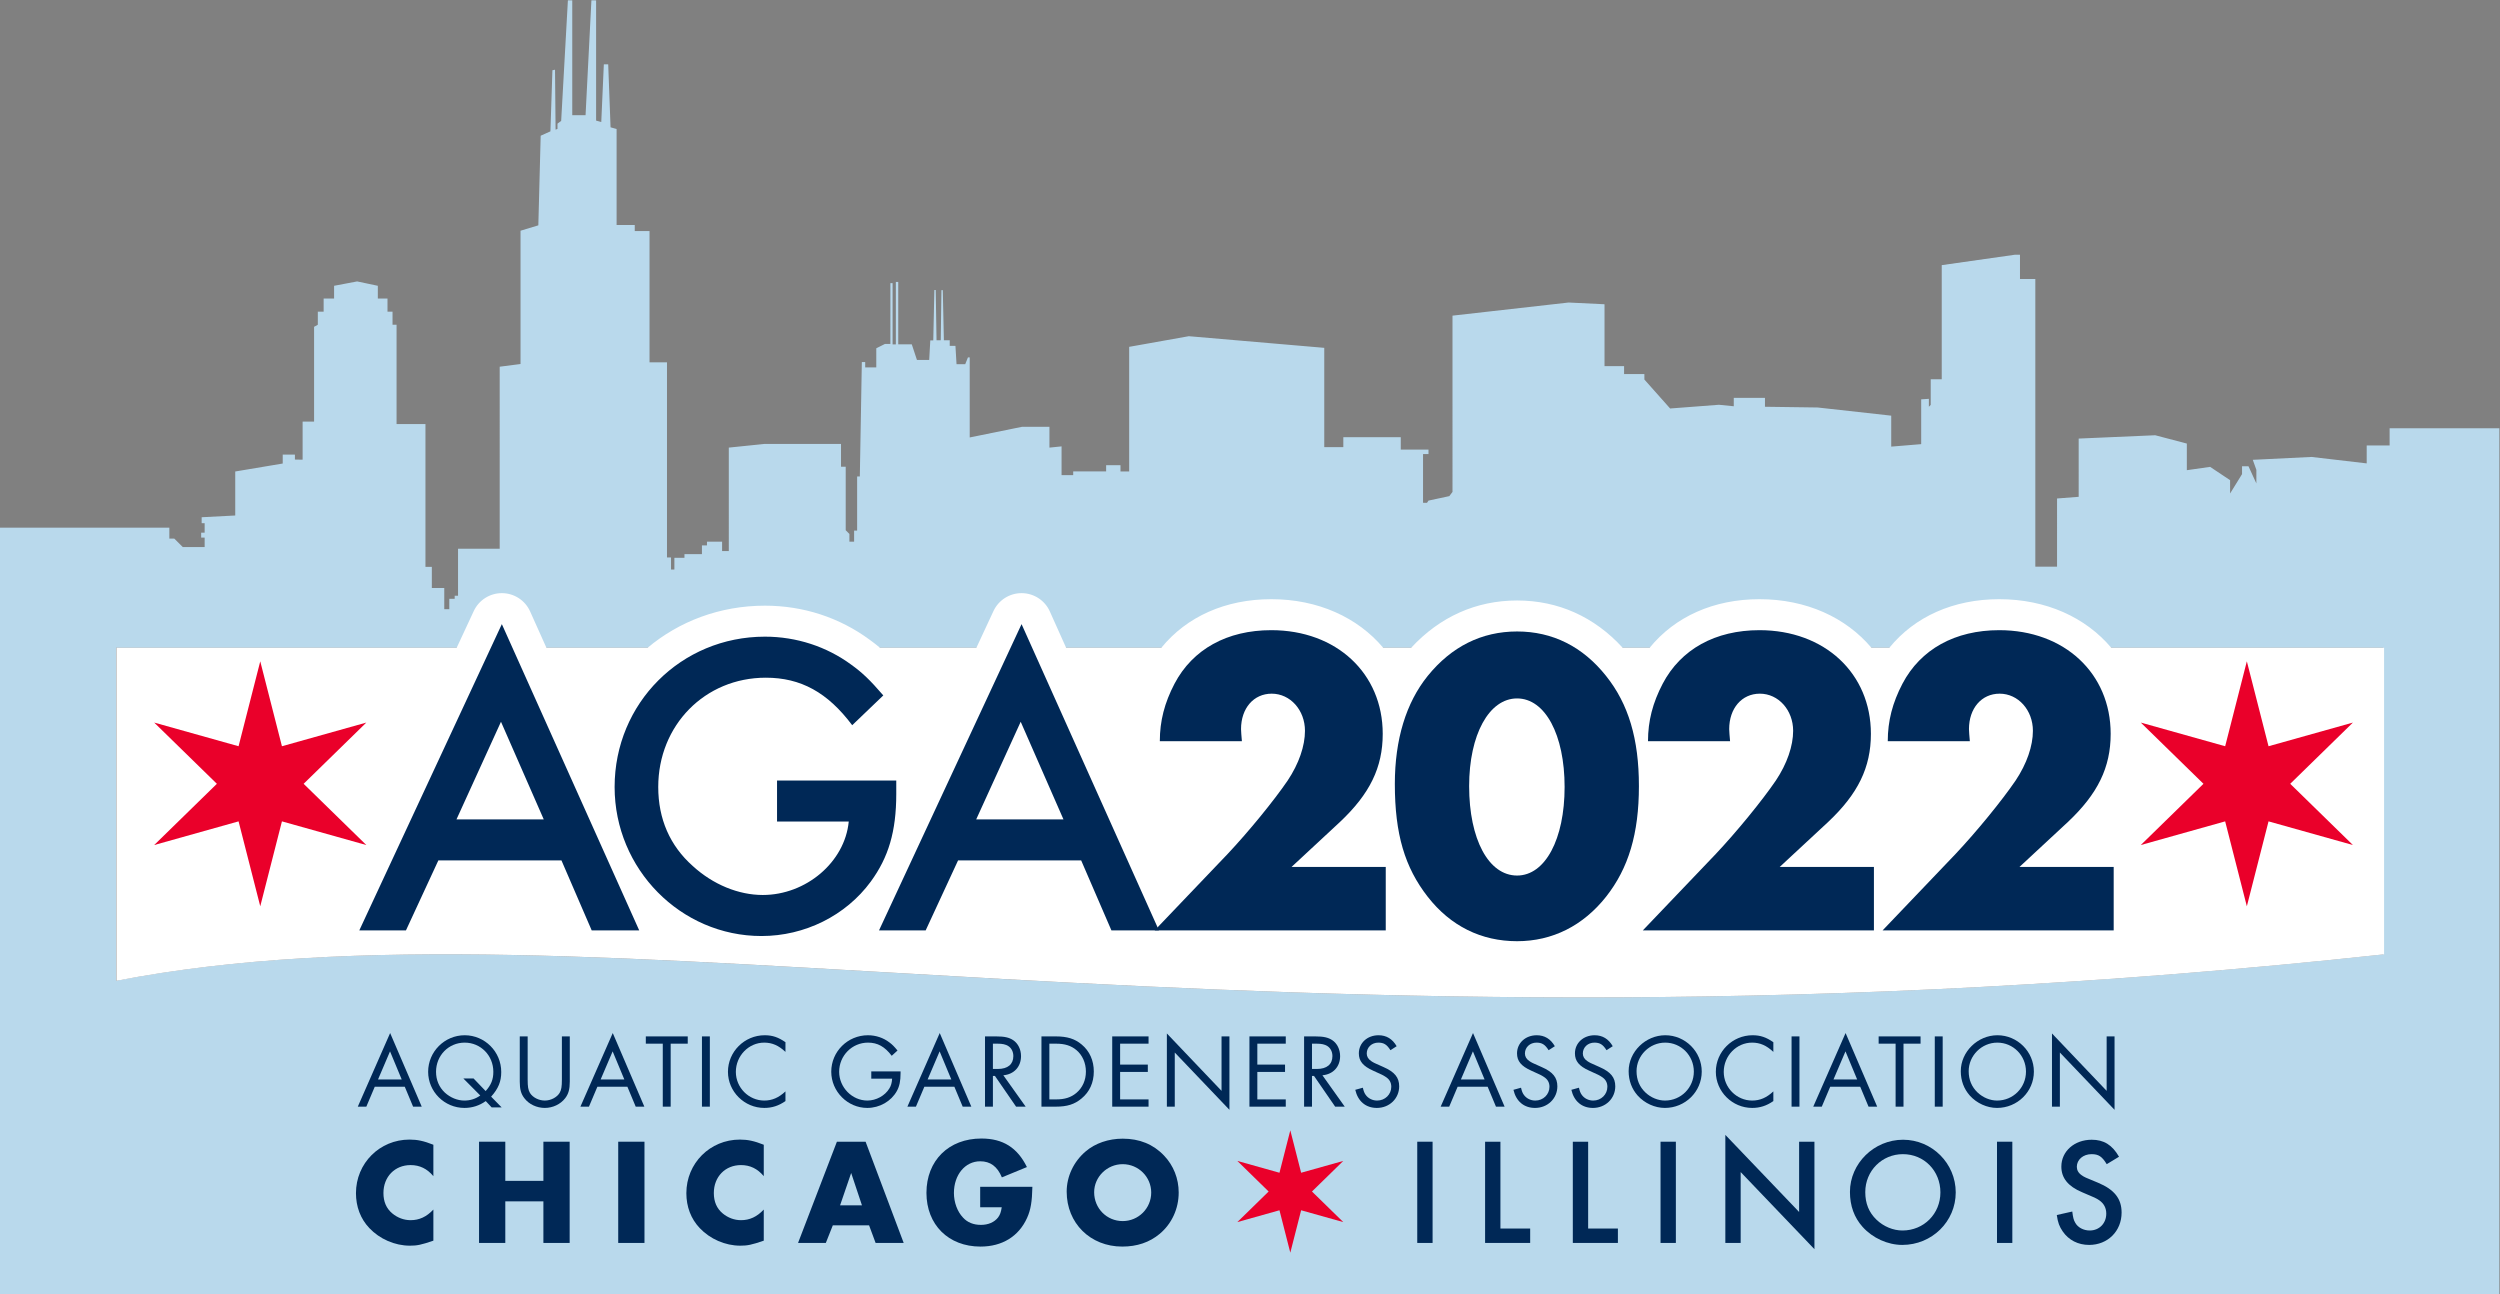 <?xml version="1.0" encoding="UTF-8" standalone="no"?>
<!-- Created with Inkscape (http://www.inkscape.org/) -->

<svg
   version="1.1"
   id="svg9"
   xml:space="preserve"
   width="662.363"
   height="342.969"
   viewBox="0 0 662.363 342.969"
   sodipodi:docname="AGA22 Logo_whiteBG_wide.svg"
   inkscape:version="1.1.2 (b8e25be833, 2022-02-05)"
   xmlns:inkscape="http://www.inkscape.org/namespaces/inkscape"
   xmlns:sodipodi="http://sodipodi.sourceforge.net/DTD/sodipodi-0.dtd"
   xmlns="http://www.w3.org/2000/svg"
   xmlns:svg="http://www.w3.org/2000/svg"><rect x="0" y="0" width="662.363" height="342.969" fill="#808080" stroke="none"/><defs
     id="defs13"><clipPath
       clipPathUnits="userSpaceOnUse"
       id="clipPath23"><path
         d="M 0,318.014 H 504 V 0 H 0 Z"
         id="path21" /></clipPath></defs><sodipodi:namedview
     id="namedview11"
     pagecolor="#ffffff"
     bordercolor="#666666"
     borderopacity="1.0"
     inkscape:pageshadow="2"
     inkscape:pageopacity="0.0"
     inkscape:pagecheckerboard="0"
     showgrid="false"
     inkscape:zoom="4.3111309"
     inkscape:cx="250.28236"
     inkscape:cy="189.50944"
     inkscape:window-width="3840"
     inkscape:window-height="2066"
     inkscape:window-x="-11"
     inkscape:window-y="-11"
     inkscape:window-maximized="1"
     inkscape:current-layer="g15"
     fit-margin-top="0"
     fit-margin-left="0"
     fit-margin-right="0"
     fit-margin-bottom="0" /><g
     id="g15"
     inkscape:groupmode="layer"
     inkscape:label="AGA22 Logo_whiteBG_wide"
     transform="matrix(1.333,0,0,-1.333,-4.671,382.846)"><g
       id="g17"><g
         id="g19"
         clip-path="url(#clipPath23)"><g
           id="g25"
           transform="translate(26.562,92.272)"><path
             d="M 0,0 V 66.197 H 450.654 V 5.246 C 225.079,-19.174 94.831,18.338 0,0 m 451.901,109.807 v -3.417 h -4.557 v -3.56 l -10.964,1.282 -11.677,-0.57 0.712,-1.994 v -2.705 l -1.566,3.417 h -1.282 v -1.566 l -2.375,-3.845 v 2.646 l -3.968,2.645 -4.63,-0.661 v 5.291 l -6.284,1.654 -15.212,-0.662 V 96.188 l -4.299,-0.331 V 82.298 h -4.318 v 57.182 h -3.051 v 4.822 h -1.033 l -14.517,-2.067 v -22.686 h -2.19 v -5.093 l -0.369,-0.369 v 1.575 l -1.526,-0.099 v -8.907 l -5.954,-0.492 v 6.152 l -14.616,1.624 -10.482,0.147 v 1.772 h -6.2 v -1.673 l -2.953,0.295 -9.694,-0.738 -5.118,5.757 v 1.083 h -4.035 v 1.575 h -3.888 v 12.302 l -7.135,0.345 -23.08,-2.608 V 97.159 l -0.64,-0.837 -4.133,-0.885 -0.296,-0.443 h -0.787 v 9.694 h 1.083 v 0.886 h -5.512 v 2.46 h -11.417 v -1.968 h -3.789 v 19.733 l -26.918,2.313 -11.859,-2.116 v -24.773 h -1.723 v 1.251 h -2.854 v -1.231 h -6.545 v -0.738 h -2.313 v 5.709 l -2.411,-0.247 v 4.134 h -5.462 l -10.386,-2.116 v 15.911 h -0.351 l -0.54,-1.35 h -1.727 l -0.218,3.647 h -1.135 v 1.107 h -1.162 l -0.216,9.969 h -0.27 l -0.135,-9.969 h -0.838 l -0.162,9.996 h -0.27 l -0.216,-10.023 h -0.594 l -0.216,-3.876 h -2.439 l -1.026,3.103 h -2.687 v 12.401 h -0.479 v -12.424 h -0.648 v 12.188 h -0.433 V 126.58 h -1.068 l -1.736,-0.868 v -3.806 h -2.204 v 1.068 h -0.668 l -0.4,-22.748 h -0.534 v -10.75 h -0.601 v -2.203 h -0.935 v 1.535 l -0.735,0.735 v 12.62 h -0.934 v 4.54 h -15.157 l -7.145,-0.734 V 85.403 h -1.335 v 1.87 h -3.005 v -0.735 h -1.002 v -1.736 h -3.472 v -0.734 h -2.003 v -2.337 h -0.668 v 2.403 h -0.801 v 38.781 h -3.472 v 26.095 h -2.938 v 1.201 h -3.606 v 19.082 l -1.201,0.336 -0.468,12.523 H 96.96 l -0.509,-11.468 -1.027,0.28 v 23.898 H 94.49 l -1.163,-22.829 h -2.643 v 22.829 h -0.868 l -1.336,-23.965 -0.734,-0.534 v -1.05 l -0.377,-0.15 -0.112,11.916 -0.517,-0.108 -0.396,-12.143 -1.937,-0.869 -0.467,-17.814 -3.539,-1.069 v -26.495 l -4.14,-0.534 V 85.87 h -8.279 v -9.348 h -0.668 v -0.601 h -1.069 v -2.069 h -1.001 v 4.206 h -2.471 v 4.207 h -1.268 v 28.378 h -5.743 v 19.742 h -0.801 v 2.605 H 53.96 v 1.736 0.868 h -1.922 v 2.537 l -4.11,0.868 -4.583,-0.868 v -2.537 h -2.076 v -2.604 h -1.158 v -2.605 l -0.743,-0.409 V 111.135 H 37.09 v -7.568 l -1.532,0.027 v 0.989 h -2.422 v -1.779 l -9.439,-1.582 v -8.747 l -6.672,-0.346 v -1.186 h 0.593 v -1.878 h -0.692 v -0.989 h 0.692 v -1.869 h -4.349 l -1.68,1.672 h -0.988 v 2.174 h -33.66 V -62.365 h 496.772 v 172.172 z"
             style="fill:#b9d9ec;fill-opacity:1;fill-rule:nonzero;stroke:none"
             id="path27" /></g><g
           id="g29"
           transform="translate(423.127,158.469)"><path
             d="M 0,0 C -5.057,5.997 -12.929,9.643 -22.262,9.643 -31.356,9.643 -39.054,6.18 -44.091,0 h -3.579 c -5.056,5.994 -12.919,9.643 -22.248,9.643 -9.091,0 -16.779,-3.467 -21.814,-9.643 h -5.381 c -5.611,6.144 -12.814,9.386 -20.975,9.386 -8.128,0 -15.354,-3.24 -21.041,-9.386 h -5.577 c -5.055,5.992 -12.913,9.643 -22.24,9.643 -9.098,0 -16.804,-3.461 -21.841,-9.643 h -18.94 l -3.232,7.207 c -0.987,2.2 -3.166,3.621 -5.576,3.638 h -0.043 c -2.394,0 -4.572,-1.387 -5.583,-3.559 L -225.552,0 h -19.182 c -0.647,0.543 -1.308,1.058 -2.024,1.574 -6.021,4.437 -13.222,6.781 -20.825,6.781 -8.967,0 -17.066,-3.121 -23.307,-8.355 h -20.134 l -3.233,7.207 c -0.987,2.2 -3.165,3.621 -5.576,3.638 h -0.043 c -2.394,0 -4.572,-1.387 -5.583,-3.559 L -328.85,0 h -67.637 v -66.201 c 94.839,18.351 225.099,-19.176 450.72,5.255 V 0 Z"
             style="fill:#ffffff;fill-opacity:1;fill-rule:nonzero;stroke:none"
             id="path31" /></g><g
           id="g33"
           transform="translate(55.232,155.764)"><path
             d="M 0,0 4.31,-16.879 21.084,-12.173 8.621,-24.345 21.084,-36.518 4.31,-31.811 0,-48.69 l -4.31,16.879 -16.774,-4.707 12.463,12.173 -12.463,12.172 16.774,-4.706 z"
             style="fill:#ea002a;fill-opacity:1;fill-rule:nonzero;stroke:none"
             id="path35" /></g><g
           id="g37"
           transform="translate(450.084,155.764)"><path
             d="M 0,0 4.31,-16.879 21.084,-12.173 8.621,-24.345 21.084,-36.518 4.31,-31.811 0,-48.69 l -4.31,16.879 -16.774,-4.707 12.463,12.173 -12.463,12.172 16.774,-4.706 z"
             style="fill:#ea002a;fill-opacity:1;fill-rule:nonzero;stroke:none"
             id="path39" /></g><g
           id="g41"
           transform="translate(103.079,143.751)"><path
             d="M 0,0 -8.844,-19.405 H 8.5 Z m -12.45,-27.562 -6.439,-13.909 h -9.273 L 0.172,19.404 27.476,-41.471 h -9.445 l -6.01,13.909 z"
             style="fill:#002856;fill-opacity:1;fill-rule:nonzero;stroke:none"
             id="path43" /></g><g
           id="g45"
           transform="translate(181.645,132.074)"><path
             d="m 0,0 v -2.662 c 0,-7.47 -1.545,-12.621 -5.066,-17.43 -4.98,-6.783 -13.137,-10.818 -21.723,-10.818 -16.056,0 -29.192,13.308 -29.192,29.622 0,16.657 13.222,29.88 29.879,29.88 6.268,0 12.278,-1.975 17.172,-5.581 2.147,-1.546 3.692,-3.006 6.354,-6.096 L -8.758,10.99 c -4.894,6.526 -10.218,9.445 -17.172,9.445 -12.107,0 -21.38,-9.445 -21.38,-21.723 0,-6.354 2.319,-11.677 6.869,-15.713 4.036,-3.691 9.102,-5.752 13.91,-5.752 8.586,0 16.313,6.525 17.086,14.596 H -23.698 V 0 Z"
             style="fill:#002856;fill-opacity:1;fill-rule:nonzero;stroke:none"
             id="path47" /></g><g
           id="g49"
           transform="translate(206.377,143.751)"><path
             d="M 0,0 -8.844,-19.405 H 8.5 Z m -12.45,-27.562 -6.439,-13.909 h -9.273 L 0.172,19.404 27.476,-41.471 h -9.445 l -6.01,13.909 z"
             style="fill:#002856;fill-opacity:1;fill-rule:nonzero;stroke:none"
             id="path51" /></g><g
           id="g53"
           transform="translate(278.934,114.902)"><path
             d="m 0,0 v -12.622 h -45.936 l 14.511,15.197 c 4.121,4.379 9.187,10.562 11.935,14.597 2.232,3.349 3.434,6.869 3.434,9.874 0,4.121 -2.92,7.384 -6.611,7.384 -3.606,0 -6.096,-2.919 -6.096,-7.041 0,-0.601 0.086,-1.202 0.171,-2.404 h -16.313 c 0,4.036 0.944,7.642 2.919,11.42 3.606,6.868 10.475,10.646 19.233,10.646 12.965,0 22.152,-8.586 22.152,-20.606 0,-6.697 -2.576,-11.935 -8.501,-17.516 L -18.718,0 Z"
             style="fill:#002856;fill-opacity:1;fill-rule:nonzero;stroke:none"
             id="path55" /></g><g
           id="g57"
           transform="translate(295.508,130.958)"><path
             d="m 0,0 c 0,-10.561 3.864,-17.773 9.531,-17.773 5.58,0 9.445,7.212 9.445,17.601 0,10.389 -3.865,17.602 -9.445,17.602 C 3.95,17.43 0,10.217 0,0 M 27.218,21.895 C 31.683,16.313 33.744,9.359 33.744,0 c 0,-9.445 -2.061,-16.313 -6.526,-21.98 -4.55,-5.753 -10.647,-8.844 -17.687,-8.844 -7.127,0 -13.222,3.005 -17.773,8.844 -4.551,5.838 -6.526,12.45 -6.526,22.41 0,8.843 2.233,16.141 6.526,21.465 4.721,5.838 10.732,8.843 17.773,8.843 7.04,0 13.051,-3.005 17.687,-8.843"
             style="fill:#002856;fill-opacity:1;fill-rule:nonzero;stroke:none"
             id="path59" /></g><g
           id="g61"
           transform="translate(375.962,114.902)"><path
             d="m 0,0 v -12.622 h -45.936 l 14.511,15.197 c 4.121,4.379 9.187,10.562 11.935,14.597 2.232,3.349 3.434,6.869 3.434,9.874 0,4.121 -2.92,7.384 -6.611,7.384 -3.606,0 -6.097,-2.919 -6.097,-7.041 0,-0.601 0.086,-1.202 0.172,-2.404 h -16.313 c 0,4.036 0.944,7.642 2.919,11.42 3.606,6.868 10.475,10.646 19.233,10.646 12.965,0 22.152,-8.586 22.152,-20.606 0,-6.697 -2.576,-11.935 -8.501,-17.516 L -18.718,0 Z"
             style="fill:#002856;fill-opacity:1;fill-rule:nonzero;stroke:none"
             id="path63" /></g><g
           id="g65"
           transform="translate(423.618,114.902)"><path
             d="m 0,0 v -12.622 h -45.936 l 14.511,15.197 c 4.121,4.379 9.187,10.562 11.935,14.597 2.232,3.349 3.434,6.869 3.434,9.874 0,4.121 -2.92,7.384 -6.611,7.384 -3.606,0 -6.097,-2.919 -6.097,-7.041 0,-0.601 0.086,-1.202 0.172,-2.404 h -16.313 c 0,4.036 0.944,7.642 2.919,11.42 3.606,6.868 10.475,10.646 19.233,10.646 12.965,0 22.152,-8.586 22.152,-20.606 0,-6.697 -2.576,-11.935 -8.501,-17.516 L -18.718,0 Z"
             style="fill:#002856;fill-opacity:1;fill-rule:nonzero;stroke:none"
             id="path67" /></g><g
           id="g69"
           transform="translate(81.026,78.239)"><path
             d="M 0,0 -2.387,-5.59 H 2.324 Z M -3.036,-7.034 -4.71,-10.991 H -6.406 L 0.021,3.643 6.301,-10.991 H 4.584 l -1.653,3.957 z"
             style="fill:#002856;fill-opacity:1;fill-rule:nonzero;stroke:none"
             id="path71" /></g><g
           id="g73"
           transform="translate(100.032,70.346)"><path
             d="m 0,0 c 1.088,1.214 1.528,2.303 1.528,3.831 0,3.245 -2.512,5.799 -5.695,5.799 -3.202,0 -5.694,-2.554 -5.694,-5.799 0,-1.633 0.608,-3.057 1.738,-4.124 1.089,-1.005 2.512,-1.592 3.894,-1.592 1.172,0 2.219,0.335 3.161,1.005 l -3.37,3.392 h 2.03 z M 1.193,-3.245 0.021,-1.989 C -1.235,-2.89 -2.68,-3.35 -4.208,-3.35 c -3.978,0 -7.223,3.224 -7.223,7.181 0,3.998 3.266,7.265 7.264,7.265 3.999,0 7.265,-3.267 7.265,-7.307 0,-1.884 -0.565,-3.287 -2.01,-4.898 l 2.094,-2.136 z"
             style="fill:#002856;fill-opacity:1;fill-rule:nonzero;stroke:none"
             id="path75" /></g><g
           id="g77"
           transform="translate(108.381,72.649)"><path
             d="m 0,0 c 0,-1.444 0.104,-2.072 0.46,-2.68 0.545,-0.879 1.738,-1.507 2.952,-1.507 1.193,0 2.387,0.628 2.931,1.507 0.356,0.608 0.461,1.236 0.461,2.68 v 8.563 h 1.57 v -8.982 c 0,-1.507 -0.251,-2.449 -0.921,-3.308 -0.921,-1.193 -2.45,-1.925 -4.041,-1.925 -1.612,0 -3.161,0.732 -4.061,1.925 -0.67,0.859 -0.921,1.78 -0.921,3.308 V 8.563 H 0 Z"
             style="fill:#002856;fill-opacity:1;fill-rule:nonzero;stroke:none"
             id="path79" /></g><g
           id="g81"
           transform="translate(125.273,78.239)"><path
             d="M 0,0 -2.387,-5.59 H 2.324 Z M -3.036,-7.034 -4.71,-10.991 H -6.406 L 0.021,3.643 6.301,-10.991 H 4.584 l -1.653,3.957 z"
             style="fill:#002856;fill-opacity:1;fill-rule:nonzero;stroke:none"
             id="path83" /></g><g
           id="g85"
           transform="translate(136.806,67.248)"><path
             d="m 0,0 h -1.57 v 12.52 h -3.371 v 1.444 H 3.391 V 12.52 H 0 Z"
             style="fill:#002856;fill-opacity:1;fill-rule:nonzero;stroke:none"
             id="path87" /></g><path
           d="m 144.592,67.248 h -1.57 v 13.964 h 1.57 z"
           style="fill:#002856;fill-opacity:1;fill-rule:nonzero;stroke:none"
           id="path89" /><g
           id="g91"
           transform="translate(159.621,78.133)"><path
             d="m 0,0 c -1.36,1.277 -2.638,1.843 -4.229,1.843 -3.077,0 -5.631,-2.617 -5.631,-5.821 0,-3.119 2.554,-5.694 5.652,-5.694 1.549,0 2.868,0.566 4.208,1.821 v -1.925 c -1.36,-0.943 -2.68,-1.361 -4.208,-1.361 -3.957,0 -7.222,3.245 -7.222,7.181 0,3.998 3.286,7.265 7.306,7.265 1.549,0 2.701,-0.399 4.124,-1.382 z"
             style="fill:#002856;fill-opacity:1;fill-rule:nonzero;stroke:none"
             id="path93" /></g><g
           id="g95"
           transform="translate(182.499,74.261)"><path
             d="m 0,0 v -0.356 c 0,-1.549 -0.209,-2.596 -0.732,-3.539 -1.131,-2.051 -3.434,-3.37 -5.883,-3.37 -3.915,0 -7.16,3.266 -7.16,7.202 0,3.999 3.266,7.244 7.285,7.244 1.571,0 3.078,-0.503 4.271,-1.424 0.544,-0.398 0.942,-0.796 1.612,-1.612 L -1.758,3.098 c -1.382,1.821 -2.805,2.617 -4.711,2.617 -3.182,0 -5.736,-2.596 -5.736,-5.799 0,-3.099 2.575,-5.716 5.611,-5.716 1.738,0 3.496,0.963 4.354,2.387 0.356,0.565 0.503,1.109 0.565,1.968 H -5.82 V 0 Z"
             style="fill:#002856;fill-opacity:1;fill-rule:nonzero;stroke:none"
             id="path97" /></g><g
           id="g99"
           transform="translate(190.263,78.239)"><path
             d="M 0,0 -2.387,-5.59 H 2.324 Z M -3.036,-7.034 -4.71,-10.991 H -6.406 L 0.021,3.643 6.301,-10.991 H 4.584 l -1.653,3.957 z"
             style="fill:#002856;fill-opacity:1;fill-rule:nonzero;stroke:none"
             id="path101" /></g><g
           id="g103"
           transform="translate(201.837,74.743)"><path
             d="m 0,0 c 1.968,0 3.077,0.921 3.077,2.554 0,0.858 -0.376,1.612 -1.026,2.009 -0.502,0.315 -1.13,0.461 -2.114,0.461 H -0.984 V 0 Z M 5.527,-7.495 H 3.622 l -4.208,6.113 h -0.398 v -6.113 h -1.57 V 6.469 h 2.261 C 1.298,6.469 2.24,6.259 3.056,5.715 4.02,5.066 4.605,3.873 4.605,2.554 4.605,0.439 3.224,-1.068 1.088,-1.257 Z"
             style="fill:#002856;fill-opacity:1;fill-rule:nonzero;stroke:none"
             id="path105" /></g><g
           id="g107"
           transform="translate(213.433,68.692)"><path
             d="M 0,0 C 1.717,0 2.952,0.398 3.999,1.277 5.234,2.303 5.904,3.831 5.904,5.527 5.904,7.244 5.213,8.793 4.02,9.798 2.973,10.677 1.717,11.075 0,11.075 H -1.36 V 0 Z m -2.931,12.52 h 2.869 c 2.26,0 3.789,-0.482 5.128,-1.613 C 6.637,9.609 7.474,7.726 7.474,5.548 7.474,3.35 6.637,1.486 5.024,0.168 3.643,-0.983 2.178,-1.444 -0.083,-1.444 h -2.848 z"
             style="fill:#002856;fill-opacity:1;fill-rule:nonzero;stroke:none"
             id="path109" /></g><g
           id="g111"
           transform="translate(226.137,79.767)"><path
             d="M 0,0 V -4.166 H 5.506 V -5.611 H 0 v -5.464 H 5.652 V -12.52 H -1.57 V 1.444 H 5.652 V 0 Z"
             style="fill:#002856;fill-opacity:1;fill-rule:nonzero;stroke:none"
             id="path113" /></g><g
           id="g115"
           transform="translate(235.43,81.798)"><path
             d="m 0,0 10.865,-11.409 v 10.823 h 1.571 V -15.178 L 1.57,-3.789 V -14.55 H 0 Z"
             style="fill:#002856;fill-opacity:1;fill-rule:nonzero;stroke:none"
             id="path117" /></g><g
           id="g119"
           transform="translate(253.41,79.767)"><path
             d="M 0,0 V -4.166 H 5.506 V -5.611 H 0 v -5.464 H 5.652 V -12.52 H -1.57 V 1.444 H 5.652 V 0 Z"
             style="fill:#002856;fill-opacity:1;fill-rule:nonzero;stroke:none"
             id="path121" /></g><g
           id="g123"
           transform="translate(265.257,74.743)"><path
             d="M 0,0 C 1.968,0 3.078,0.921 3.078,2.554 3.078,3.412 2.701,4.166 2.052,4.563 1.55,4.878 0.922,5.024 -0.062,5.024 H -0.983 V 0 Z M 5.527,-7.495 H 3.622 l -4.208,6.113 H -0.983 V -7.495 H -2.554 V 6.469 h 2.261 c 1.591,0 2.533,-0.21 3.35,-0.754 C 4.02,5.066 4.606,3.873 4.606,2.554 4.606,0.439 3.225,-1.068 1.089,-1.257 Z"
             style="fill:#002856;fill-opacity:1;fill-rule:nonzero;stroke:none"
             id="path125" /></g><g
           id="g127"
           transform="translate(279.867,78.469)"><path
             d="m 0,0 c -0.712,1.13 -1.319,1.507 -2.407,1.507 -1.298,0 -2.304,-0.921 -2.304,-2.156 0,-0.608 0.294,-1.11 0.88,-1.508 0.502,-0.335 0.502,-0.335 2.407,-1.172 2.261,-0.984 3.161,-2.094 3.161,-3.853 0,-2.407 -1.925,-4.291 -4.438,-4.291 -2.197,0 -3.768,1.319 -4.291,3.601 l 1.507,0.419 c 0.168,-0.712 0.293,-1.047 0.565,-1.424 0.503,-0.712 1.361,-1.131 2.282,-1.131 1.571,0 2.805,1.215 2.805,2.743 0,0.859 -0.376,1.507 -1.151,1.989 -0.524,0.335 -0.524,0.335 -2.47,1.214 -2.01,0.9 -2.826,1.905 -2.826,3.433 0,2.052 1.675,3.602 3.915,3.602 1.569,0 2.762,-0.734 3.6,-2.178 z"
             style="fill:#002856;fill-opacity:1;fill-rule:nonzero;stroke:none"
             id="path129" /></g><g
           id="g131"
           transform="translate(296.256,78.239)"><path
             d="m 0,0 -2.387,-5.59 h 4.71 z m -3.036,-7.034 -1.675,-3.957 H -6.406 L 0.021,3.643 6.302,-10.991 H 4.585 l -1.654,3.957 z"
             style="fill:#002856;fill-opacity:1;fill-rule:nonzero;stroke:none"
             id="path133" /></g><g
           id="g135"
           transform="translate(311.306,78.469)"><path
             d="m 0,0 c -0.712,1.13 -1.319,1.507 -2.407,1.507 -1.299,0 -2.303,-0.921 -2.303,-2.156 0,-0.608 0.293,-1.11 0.879,-1.508 0.502,-0.335 0.502,-0.335 2.407,-1.172 2.261,-0.984 3.161,-2.094 3.161,-3.853 0,-2.407 -1.925,-4.291 -4.437,-4.291 -2.198,0 -3.769,1.319 -4.292,3.601 l 1.507,0.419 c 0.168,-0.712 0.293,-1.047 0.565,-1.424 0.503,-0.712 1.361,-1.131 2.282,-1.131 1.571,0 2.805,1.215 2.805,2.743 0,0.859 -0.376,1.507 -1.151,1.989 -0.524,0.335 -0.524,0.335 -2.47,1.214 -2.01,0.9 -2.826,1.905 -2.826,3.433 0,2.052 1.675,3.602 3.914,3.602 1.57,0 2.763,-0.734 3.601,-2.178 z"
             style="fill:#002856;fill-opacity:1;fill-rule:nonzero;stroke:none"
             id="path137" /></g><g
           id="g139"
           transform="translate(322.817,78.469)"><path
             d="m 0,0 c -0.712,1.13 -1.319,1.507 -2.407,1.507 -1.299,0 -2.303,-0.921 -2.303,-2.156 0,-0.608 0.293,-1.11 0.879,-1.508 0.502,-0.335 0.502,-0.335 2.407,-1.172 2.261,-0.984 3.161,-2.094 3.161,-3.853 0,-2.407 -1.925,-4.291 -4.437,-4.291 -2.198,0 -3.769,1.319 -4.292,3.601 l 1.507,0.419 c 0.168,-0.712 0.293,-1.047 0.565,-1.424 0.503,-0.712 1.361,-1.131 2.282,-1.131 1.571,0 2.805,1.215 2.805,2.743 0,0.859 -0.376,1.507 -1.151,1.989 -0.524,0.335 -0.524,0.335 -2.47,1.214 -2.01,0.9 -2.826,1.905 -2.826,3.433 0,2.052 1.675,3.602 3.914,3.602 1.57,0 2.763,-0.734 3.601,-2.178 z"
             style="fill:#002856;fill-opacity:1;fill-rule:nonzero;stroke:none"
             id="path141" /></g><g
           id="g143"
           transform="translate(328.781,74.302)"><path
             d="m 0,0 c 0,-1.716 0.607,-3.14 1.779,-4.249 1.069,-1.005 2.492,-1.592 3.873,-1.592 3.183,0 5.737,2.555 5.737,5.758 0,3.182 -2.534,5.757 -5.695,5.757 C 2.575,5.674 0,3.099 0,0 m 12.959,-0.083 c 0,-3.999 -3.287,-7.223 -7.327,-7.223 -1.989,0 -4.02,0.921 -5.402,2.45 -1.171,1.318 -1.8,2.972 -1.8,4.856 0,3.853 3.349,7.14 7.286,7.14 3.977,0 7.243,-3.267 7.243,-7.223"
             style="fill:#002856;fill-opacity:1;fill-rule:nonzero;stroke:none"
             id="path145" /></g><g
           id="g147"
           transform="translate(355.973,78.133)"><path
             d="m 0,0 c -1.36,1.277 -2.638,1.843 -4.229,1.843 -3.077,0 -5.631,-2.617 -5.631,-5.821 0,-3.119 2.554,-5.694 5.652,-5.694 1.55,0 2.868,0.566 4.208,1.821 v -1.925 c -1.36,-0.943 -2.68,-1.361 -4.208,-1.361 -3.956,0 -7.223,3.245 -7.223,7.181 0,3.998 3.287,7.265 7.307,7.265 1.549,0 2.7,-0.399 4.124,-1.382 z"
             style="fill:#002856;fill-opacity:1;fill-rule:nonzero;stroke:none"
             id="path149" /></g><path
           d="m 361.162,67.248 h -1.57 v 13.964 h 1.57 z"
           style="fill:#002856;fill-opacity:1;fill-rule:nonzero;stroke:none"
           id="path151" /><g
           id="g153"
           transform="translate(370.309,78.239)"><path
             d="m 0,0 -2.387,-5.59 h 4.71 z m -3.036,-7.034 -1.675,-3.957 H -6.406 L 0.021,3.643 6.302,-10.991 H 4.585 l -1.654,3.957 z"
             style="fill:#002856;fill-opacity:1;fill-rule:nonzero;stroke:none"
             id="path155" /></g><g
           id="g157"
           transform="translate(381.841,67.248)"><path
             d="M 0,0 H -1.569 V 12.52 H -4.94 v 1.444 H 3.392 V 12.52 H 0 Z"
             style="fill:#002856;fill-opacity:1;fill-rule:nonzero;stroke:none"
             id="path159" /></g><path
           d="m 389.628,67.248 h -1.57 v 13.964 h 1.57 z"
           style="fill:#002856;fill-opacity:1;fill-rule:nonzero;stroke:none"
           id="path161" /><g
           id="g163"
           transform="translate(394.797,74.302)"><path
             d="m 0,0 c 0,-1.716 0.607,-3.14 1.779,-4.249 1.069,-1.005 2.492,-1.592 3.873,-1.592 3.183,0 5.737,2.555 5.737,5.758 0,3.182 -2.534,5.757 -5.695,5.757 C 2.575,5.674 0,3.099 0,0 m 12.959,-0.083 c 0,-3.999 -3.287,-7.223 -7.327,-7.223 -1.989,0 -4.02,0.921 -5.402,2.45 -1.171,1.318 -1.8,2.972 -1.8,4.856 0,3.853 3.349,7.14 7.286,7.14 3.977,0 7.243,-3.267 7.243,-7.223"
             style="fill:#002856;fill-opacity:1;fill-rule:nonzero;stroke:none"
             id="path165" /></g><g
           id="g167"
           transform="translate(411.353,81.798)"><path
             d="m 0,0 10.865,-11.409 v 10.823 h 1.571 V -15.178 L 1.57,-3.789 V -14.55 H 0 Z"
             style="fill:#002856;fill-opacity:1;fill-rule:nonzero;stroke:none"
             id="path169" /></g><g
           id="g171"
           transform="translate(89.64,53.434)"><path
             d="m 0,0 c -1.237,1.479 -2.715,2.202 -4.525,2.202 -3.138,0 -5.4,-2.323 -5.4,-5.551 0,-1.719 0.573,-3.077 1.78,-4.072 1.025,-0.845 2.292,-1.327 3.62,-1.327 1.719,0 3.168,0.663 4.525,2.111 v -6.184 c -2.474,-0.845 -3.228,-0.995 -4.676,-0.995 -2.987,0 -6.003,1.327 -8.054,3.499 -1.75,1.84 -2.655,4.254 -2.655,6.938 0,5.943 4.706,10.65 10.649,10.65 1.569,0 2.835,-0.273 4.736,-1.027 z"
             style="fill:#002856;fill-opacity:1;fill-rule:nonzero;stroke:none"
             id="path173" /></g><g
           id="g175"
           transform="translate(111.509,52.499)"><path
             d="M 0,0 V 7.783 H 5.219 V -12.338 H 0 v 8.266 h -7.572 v -8.266 h -5.219 V 7.783 h 5.219 V 0 Z"
             style="fill:#002856;fill-opacity:1;fill-rule:nonzero;stroke:none"
             id="path177" /></g><path
           d="m 131.599,40.161 h -5.219 v 20.121 h 5.219 z"
           style="fill:#002856;fill-opacity:1;fill-rule:nonzero;stroke:none"
           id="path179" /><g
           id="g181"
           transform="translate(155.308,53.434)"><path
             d="m 0,0 c -1.237,1.479 -2.715,2.202 -4.525,2.202 -3.138,0 -5.4,-2.323 -5.4,-5.551 0,-1.719 0.573,-3.077 1.78,-4.072 1.025,-0.845 2.292,-1.327 3.62,-1.327 1.719,0 3.168,0.663 4.525,2.111 v -6.184 c -2.474,-0.845 -3.228,-0.995 -4.676,-0.995 -2.987,0 -6.003,1.327 -8.054,3.499 -1.75,1.84 -2.655,4.254 -2.655,6.938 0,5.943 4.706,10.65 10.649,10.65 1.569,0 2.835,-0.273 4.736,-1.027 z"
             style="fill:#002856;fill-opacity:1;fill-rule:nonzero;stroke:none"
             id="path183" /></g><g
           id="g185"
           transform="translate(172.682,54.068)"><path
             d="m 0,0 -2.202,-6.426 h 4.344 z m -3.65,-10.408 -1.388,-3.499 h -5.521 l 7.723,20.121 h 5.702 l 7.572,-20.121 H 4.857 l -1.297,3.499 z"
             style="fill:#002856;fill-opacity:1;fill-rule:nonzero;stroke:none"
             id="path187" /></g><g
           id="g189"
           transform="translate(208.7,51.323)"><path
             d="m 0,0 c -0.061,-2.957 -0.332,-4.586 -1.056,-6.185 -1.659,-3.68 -4.947,-5.701 -9.261,-5.701 -6.365,0 -10.74,4.344 -10.74,10.679 0,6.426 4.435,10.8 10.921,10.8 4.283,0 7.149,-1.811 9.05,-5.672 L -6.063,1.87 c -0.906,2.172 -2.293,3.197 -4.314,3.197 -2.987,0 -5.219,-2.684 -5.219,-6.304 0,-1.84 0.663,-3.681 1.81,-4.887 0.874,-0.966 2.081,-1.448 3.559,-1.448 1.448,0 2.655,0.512 3.409,1.478 0.392,0.543 0.573,1.026 0.724,2.021 h -4.283 V 0 Z"
             style="fill:#002856;fill-opacity:1;fill-rule:nonzero;stroke:none"
             id="path191" /></g><g
           id="g193"
           transform="translate(220.976,50.236)"><path
             d="m 0,0 c 0,-3.197 2.503,-5.731 5.671,-5.731 3.138,0 5.671,2.534 5.671,5.671 0,3.107 -2.533,5.641 -5.671,5.641 C 2.564,5.581 0,3.047 0,0 m 13.907,7.271 c 1.87,-1.961 2.896,-4.555 2.896,-7.331 0,-3.198 -1.358,-6.184 -3.771,-8.206 -2.021,-1.688 -4.495,-2.533 -7.451,-2.533 -6.335,0 -11.041,4.646 -11.041,10.92 0,3.017 1.387,5.973 3.771,7.994 1.9,1.629 4.555,2.534 7.36,2.534 3.349,0 6.094,-1.116 8.236,-3.378"
             style="fill:#002856;fill-opacity:1;fill-rule:nonzero;stroke:none"
             id="path195" /></g><path
           d="m 288.243,40.161 h -3.047 v 20.121 h 3.047 z"
           style="fill:#002856;fill-opacity:1;fill-rule:nonzero;stroke:none"
           id="path197" /><g
           id="g199"
           transform="translate(301.727,43.027)"><path
             d="m 0,0 h 5.913 v -2.866 h -8.96 V 17.255 H 0 Z"
             style="fill:#002856;fill-opacity:1;fill-rule:nonzero;stroke:none"
             id="path201" /></g><g
           id="g203"
           transform="translate(319.162,43.027)"><path
             d="m 0,0 h 5.913 v -2.866 h -8.96 V 17.255 H 0 Z"
             style="fill:#002856;fill-opacity:1;fill-rule:nonzero;stroke:none"
             id="path205" /></g><path
           d="m 336.597,40.161 h -3.047 v 20.121 h 3.047 z"
           style="fill:#002856;fill-opacity:1;fill-rule:nonzero;stroke:none"
           id="path207" /><g
           id="g209"
           transform="translate(346.431,61.639)"><path
             d="m 0,0 14.661,-15.324 v 13.967 h 3.047 V -22.716 L 3.047,-7.391 V -21.479 H 0 Z"
             style="fill:#002856;fill-opacity:1;fill-rule:nonzero;stroke:none"
             id="path211" /></g><g
           id="g213"
           transform="translate(374.243,50.266)"><path
             d="m 0,0 c 0,-2.262 0.724,-4.042 2.232,-5.49 1.418,-1.358 3.319,-2.142 5.159,-2.142 4.254,0 7.542,3.319 7.542,7.572 0,4.284 -3.229,7.602 -7.452,7.602 C 3.318,7.542 0,4.224 0,0 m 17.979,-0.06 c 0,-5.792 -4.736,-10.438 -10.619,-10.438 -2.895,0 -5.882,1.357 -7.873,3.561 -1.689,1.87 -2.534,4.222 -2.534,6.967 0,5.672 4.796,10.378 10.559,10.378 5.761,0 10.467,-4.706 10.467,-10.468"
             style="fill:#002856;fill-opacity:1;fill-rule:nonzero;stroke:none"
             id="path215" /></g><path
           d="m 403.472,40.161 h -3.047 v 20.121 h 3.047 z"
           style="fill:#002856;fill-opacity:1;fill-rule:nonzero;stroke:none"
           id="path217" /><g
           id="g219"
           transform="translate(422.235,55.817)"><path
             d="m 0,0 c -0.936,1.539 -1.629,1.991 -3.017,1.991 -1.659,0 -2.926,-1.086 -2.926,-2.504 0,-0.663 0.301,-1.236 0.965,-1.689 0.574,-0.392 0.574,-0.392 3.228,-1.478 3.258,-1.357 4.706,-3.168 4.706,-5.943 0,-3.681 -2.745,-6.426 -6.455,-6.426 -2.202,0 -4.073,0.966 -5.249,2.686 -0.664,0.965 -0.966,1.749 -1.177,3.258 l 3.077,0.693 c 0.151,-1.206 0.272,-1.69 0.574,-2.202 0.512,-0.965 1.659,-1.569 2.895,-1.569 1.9,0 3.288,1.418 3.288,3.349 0,1.146 -0.482,2.022 -1.388,2.654 -0.693,0.453 -0.693,0.453 -3.408,1.599 -2.805,1.177 -4.133,2.836 -4.133,5.099 0,3.046 2.594,5.339 6.034,5.339 2.413,0 4.072,-1.026 5.429,-3.378 z"
             style="fill:#002856;fill-opacity:1;fill-rule:nonzero;stroke:none"
             id="path221" /></g><g
           id="g223"
           transform="translate(259.963,62.544)"><path
             d="m 0,0 2.153,-8.431 8.378,2.351 -6.225,-6.08 6.225,-6.081 -8.378,2.352 -2.153,-8.432 -2.153,8.432 -8.378,-2.352 6.225,6.081 -6.225,6.08 8.378,-2.351 z"
             style="fill:#ea002a;fill-opacity:1;fill-rule:nonzero;stroke:none"
             id="path225" /></g></g></g></g></svg>
